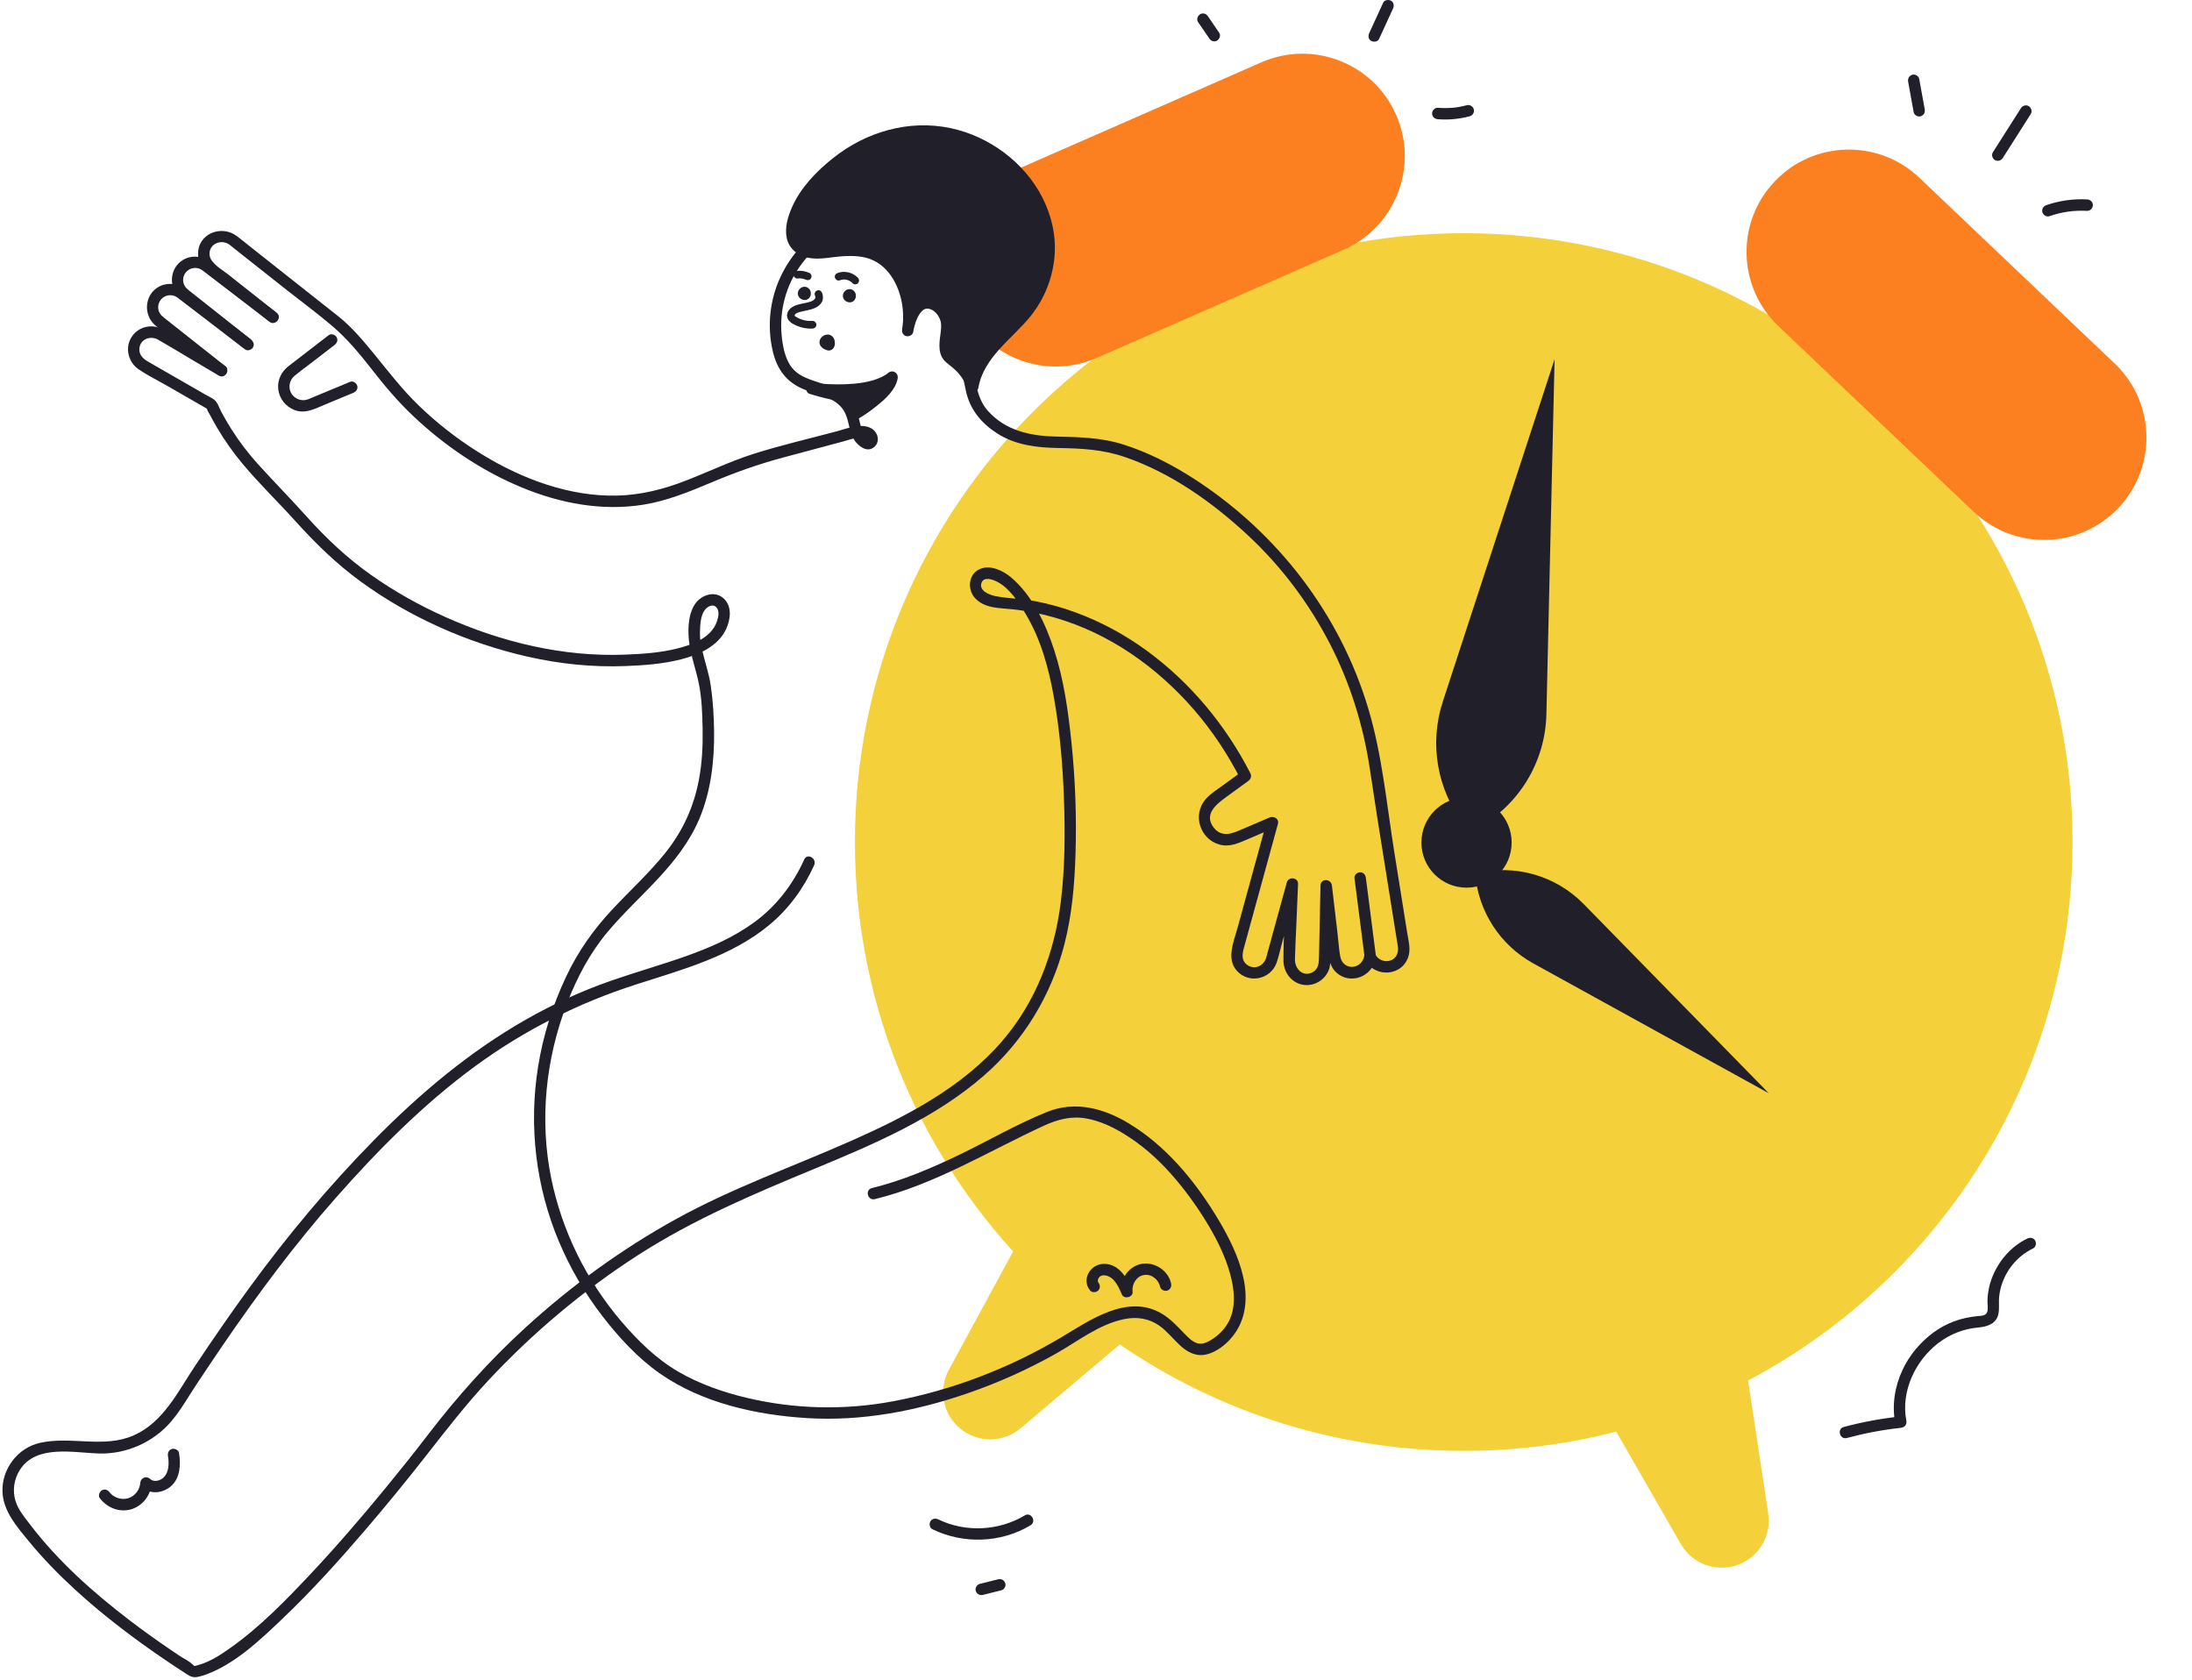<svg width="385" height="295" viewBox="0 0 385 295" fill="none" xmlns="http://www.w3.org/2000/svg">
<path d="M257.088 254.823C316.144 254.823 364.019 206.948 364.019 147.892C364.019 88.835 316.144 40.96 257.088 40.96C198.031 40.96 150.156 88.835 150.156 147.892C150.156 206.948 198.031 254.823 257.088 254.823Z" fill="#F4D13B"/>
<path d="M221.551 10.946L178.202 29.938C169.112 33.921 164.971 44.519 168.954 53.61L168.954 53.61C172.936 62.7 183.535 66.841 192.625 62.858L235.974 43.867C245.065 39.884 249.206 29.286 245.223 20.195C241.24 11.104 230.642 6.963 221.551 10.946Z" fill="#FC8020"/>
<path d="M312.346 57.265L346.642 89.878C353.834 96.717 365.208 96.431 372.048 89.239L372.048 89.239C378.887 82.047 378.601 70.672 371.409 63.833L337.114 31.22C329.921 24.38 318.547 24.666 311.707 31.858C304.868 39.05 305.154 50.425 312.346 57.265Z" fill="#FC8020"/>
<path d="M257.581 155.904C261.958 155.904 265.506 152.356 265.506 147.979C265.506 143.602 261.958 140.054 257.581 140.054C253.204 140.054 249.656 143.602 249.656 147.979C249.656 152.356 253.204 155.904 257.581 155.904Z" fill="#21202A"/>
<path d="M253.406 123.245L273.045 63.092L271.608 125.463C271.416 133.805 266.798 141.414 259.487 145.437L258.178 146.157L257.235 144.952C252.419 138.807 250.983 130.666 253.406 123.245Z" fill="#21202A"/>
<path d="M269.295 169.2L310.661 192.003L278.162 158.785C273.215 153.729 265.95 151.688 259.094 153.427L259.103 153.538C259.677 160.131 263.499 166.005 269.295 169.2Z" fill="#21202A"/>
<path d="M280.133 244.946L295.225 271.195C297.208 274.643 301.366 276.192 305.122 274.88C308.878 273.568 311.167 269.768 310.572 265.834L306.04 235.897L280.133 244.946Z" fill="#F4D13B"/>
<path d="M202.383 231.306L179.257 250.85C176.219 253.418 171.782 253.458 168.697 250.946C165.612 248.434 164.753 244.082 166.652 240.586L181.103 213.979L202.383 231.306Z" fill="#F4D13B"/>
<path d="M149.651 52.072C149.491 52.847 148.312 52.238 148.851 51.625C149.22 51.207 149.752 51.58 149.651 52.072Z" fill="#21202A"/>
<path d="M149.003 51.895C148.995 51.935 148.983 51.975 148.967 52.013L149.034 51.853C149.019 51.888 149 51.921 148.977 51.952L149.082 51.816C149.062 51.842 149.039 51.864 149.014 51.885L149.15 51.78C149.124 51.8 149.096 51.816 149.066 51.828L149.226 51.761C149.195 51.774 149.162 51.782 149.128 51.787L149.307 51.763C149.264 51.769 149.222 51.768 149.179 51.763L149.357 51.787C149.308 51.78 149.26 51.766 149.213 51.746L149.373 51.814C149.326 51.794 149.283 51.768 149.242 51.738L149.378 51.842C149.339 51.813 149.305 51.779 149.275 51.741L149.38 51.876C149.356 51.845 149.336 51.811 149.32 51.775L149.388 51.935C149.373 51.901 149.363 51.865 149.358 51.828L149.382 52.006C149.378 51.972 149.378 51.938 149.382 51.904L149.358 52.082C149.363 52.043 149.374 52.005 149.389 51.968L149.321 52.129C149.341 52.081 149.368 52.038 149.399 51.998L149.294 52.133C149.33 52.089 149.369 52.048 149.415 52.013L149.279 52.118C149.312 52.093 149.346 52.073 149.383 52.056L149.223 52.124C149.257 52.11 149.292 52.1 149.329 52.094L149.151 52.118C149.188 52.113 149.225 52.113 149.263 52.118L149.085 52.094C149.121 52.099 149.157 52.109 149.191 52.124L149.031 52.056C149.065 52.071 149.097 52.09 149.126 52.112L148.991 52.008C149.023 52.033 149.052 52.062 149.077 52.094L148.973 51.959C149.001 51.995 149.023 52.034 149.041 52.076L148.974 51.916C148.992 51.961 149.004 52.007 149.011 52.054L148.987 51.876C148.993 51.928 148.993 51.979 148.986 52.03L149.01 51.852C149.008 51.866 149.006 51.88 149.003 51.895C148.975 51.984 148.971 52.073 148.991 52.162C148.995 52.251 149.022 52.334 149.071 52.411C149.113 52.489 149.17 52.551 149.243 52.599C149.308 52.658 149.384 52.698 149.471 52.718C149.642 52.757 149.835 52.749 149.987 52.651C150.127 52.56 150.261 52.42 150.295 52.251C150.312 52.161 150.326 52.069 150.331 51.977C150.335 51.885 150.316 51.786 150.302 51.698C150.285 51.579 150.233 51.464 150.178 51.358C150.125 51.257 150.05 51.159 149.965 51.083C149.904 51.029 149.839 50.978 149.771 50.934C149.7 50.888 149.613 50.858 149.539 50.829C149.512 50.818 149.486 50.81 149.458 50.805C149.375 50.79 149.282 50.772 149.194 50.775C149 50.781 148.862 50.825 148.689 50.908C148.659 50.922 148.63 50.941 148.603 50.961C148.529 51.015 148.447 51.073 148.384 51.142C148.31 51.224 148.236 51.313 148.184 51.411C148.136 51.503 148.087 51.603 148.069 51.706C148.056 51.784 148.041 51.864 148.039 51.943C148.037 52.021 148.056 52.117 148.066 52.184C148.082 52.281 148.128 52.376 148.169 52.462C148.21 52.549 148.278 52.629 148.338 52.7C148.365 52.733 148.396 52.762 148.43 52.789C148.507 52.85 148.584 52.918 148.674 52.96C148.861 53.049 149.039 53.108 149.249 53.107C149.33 53.106 149.412 53.091 149.49 53.078C149.514 53.074 149.537 53.069 149.56 53.061C149.734 53.001 149.827 52.944 149.966 52.828C150.046 52.761 150.112 52.672 150.164 52.582C150.207 52.508 150.237 52.426 150.267 52.347C150.279 52.316 150.288 52.283 150.295 52.251C150.323 52.162 150.327 52.072 150.307 51.983C150.303 51.894 150.276 51.811 150.227 51.734C150.185 51.656 150.128 51.594 150.055 51.547C149.99 51.487 149.914 51.447 149.827 51.427C149.655 51.388 149.463 51.396 149.311 51.494C149.169 51.586 149.039 51.724 149.003 51.895Z" fill="#21202A"/>
<path d="M141.737 51.659C141.577 52.434 140.397 51.824 140.937 51.212C141.306 50.793 141.838 51.166 141.737 51.659Z" fill="#21202A"/>
<path d="M141.089 51.481C141.08 51.522 141.069 51.561 141.053 51.599L141.12 51.439C141.105 51.474 141.086 51.508 141.063 51.538L141.168 51.403C141.148 51.428 141.125 51.451 141.1 51.471L141.236 51.366C141.21 51.386 141.182 51.402 141.152 51.415L141.312 51.347C141.281 51.36 141.248 51.369 141.214 51.373L141.392 51.35C141.35 51.355 141.308 51.355 141.265 51.349L141.443 51.373C141.394 51.366 141.346 51.352 141.299 51.333L141.459 51.4C141.412 51.38 141.369 51.355 141.328 51.324L141.463 51.429C141.425 51.399 141.391 51.365 141.361 51.327L141.466 51.463C141.442 51.431 141.422 51.398 141.406 51.362L141.474 51.522C141.459 51.487 141.449 51.452 141.444 51.415L141.468 51.593C141.464 51.559 141.464 51.525 141.468 51.49L141.444 51.669C141.449 51.629 141.46 51.592 141.475 51.555L141.407 51.715C141.427 51.668 141.454 51.625 141.485 51.584L141.38 51.72C141.416 51.675 141.455 51.634 141.501 51.599L141.365 51.704C141.398 51.68 141.432 51.659 141.469 51.643L141.309 51.71C141.343 51.696 141.378 51.686 141.415 51.681L141.237 51.704C141.274 51.7 141.311 51.699 141.349 51.704L141.171 51.68C141.207 51.686 141.243 51.696 141.277 51.71L141.117 51.642C141.151 51.658 141.182 51.676 141.212 51.699L141.077 51.594C141.109 51.62 141.138 51.648 141.163 51.681L141.059 51.545C141.086 51.581 141.109 51.62 141.127 51.663L141.06 51.503C141.078 51.547 141.09 51.593 141.097 51.641L141.073 51.463C141.079 51.514 141.079 51.565 141.072 51.616L141.096 51.438C141.094 51.453 141.092 51.467 141.089 51.481C141.061 51.57 141.057 51.659 141.077 51.748C141.081 51.837 141.108 51.92 141.157 51.997C141.199 52.075 141.256 52.138 141.329 52.185C141.394 52.244 141.47 52.284 141.557 52.305C141.728 52.344 141.921 52.335 142.073 52.237C142.213 52.147 142.347 52.007 142.381 51.837C142.398 51.748 142.412 51.655 142.417 51.564C142.421 51.471 142.402 51.373 142.388 51.285C142.37 51.166 142.319 51.05 142.264 50.945C142.211 50.843 142.136 50.746 142.05 50.669C141.99 50.615 141.925 50.564 141.857 50.52C141.786 50.475 141.699 50.444 141.625 50.415C141.598 50.405 141.571 50.396 141.544 50.391C141.461 50.376 141.368 50.358 141.28 50.361C141.086 50.368 140.948 50.412 140.775 50.494C140.745 50.509 140.716 50.527 140.689 50.547C140.615 50.601 140.533 50.66 140.47 50.729C140.395 50.81 140.322 50.899 140.27 50.998C140.222 51.089 140.173 51.189 140.155 51.293C140.141 51.37 140.127 51.45 140.125 51.529C140.123 51.607 140.142 51.703 140.152 51.771C140.168 51.868 140.214 51.962 140.255 52.049C140.296 52.136 140.364 52.215 140.423 52.286C140.451 52.32 140.482 52.349 140.516 52.376C140.593 52.436 140.67 52.504 140.76 52.547C140.947 52.635 141.125 52.695 141.335 52.693C141.416 52.692 141.498 52.677 141.576 52.664C141.6 52.66 141.623 52.655 141.646 52.647C141.82 52.587 141.913 52.531 142.052 52.414C142.132 52.347 142.198 52.258 142.25 52.168C142.293 52.095 142.323 52.013 142.353 51.934C142.365 51.902 142.374 51.87 142.381 51.837C142.409 51.748 142.412 51.659 142.393 51.57C142.389 51.481 142.362 51.398 142.313 51.321C142.271 51.243 142.214 51.18 142.141 51.133C142.076 51.074 142 51.034 141.913 51.013C141.741 50.974 141.549 50.983 141.397 51.081C141.255 51.172 141.125 51.31 141.089 51.481Z" fill="#21202A"/>
<path d="M143.112 51.82C143.163 51.965 143.231 52.142 143.212 52.286C143.202 52.363 143.153 52.45 143.089 52.522C142.888 52.752 142.58 52.9 142.268 53.005C141.521 53.255 140.726 53.312 139.977 53.553C139.137 53.824 138.312 54.357 138.239 55.32C138.166 56.274 139.054 56.82 139.814 57.158C140.729 57.566 141.719 57.765 142.721 57.708C143.082 57.688 143.391 57.415 143.391 57.039C143.391 56.692 143.084 56.348 142.721 56.369C141.799 56.421 140.882 56.241 140.069 55.793C139.91 55.706 139.665 55.603 139.571 55.445C139.602 55.498 139.572 55.328 139.573 55.4C139.559 55.444 139.564 55.423 139.587 55.338C139.558 55.364 139.568 55.342 139.617 55.273C139.772 55 140.184 54.884 140.506 54.792C141.436 54.528 142.405 54.466 143.281 54.024C143.696 53.815 144.095 53.495 144.325 53.084C144.61 52.573 144.593 52.003 144.403 51.464C144.283 51.122 143.946 50.895 143.58 50.996C143.249 51.087 142.991 51.477 143.112 51.82Z" fill="#21202A"/>
<path d="M142.555 68.23C142.555 68.23 152.695 69.619 156.687 66.218C156.203 69.204 150.33 72.618 150.33 72.618C150.33 72.618 149.475 69.721 147.286 69.386C145.097 69.052 142.555 68.23 142.555 68.23Z" fill="#21202A"/>
<path d="M142.295 69.198C143.61 69.378 144.939 69.469 146.266 69.503C148.743 69.566 151.302 69.441 153.701 68.776C155.048 68.403 156.327 67.83 157.405 66.929C156.845 66.603 156.285 66.277 155.725 65.951C155.637 66.444 155.586 66.545 155.366 66.931C155.148 67.312 154.95 67.577 154.714 67.853C154.078 68.597 153.343 69.253 152.58 69.863C151.808 70.479 150.785 71.194 149.83 71.751C150.322 71.951 150.814 72.151 151.306 72.351C150.893 70.974 149.988 69.532 148.705 68.83C148.181 68.542 147.653 68.441 147.075 68.337C146.405 68.217 145.742 68.067 145.082 67.9C144.326 67.709 143.572 67.501 142.829 67.261C141.595 66.864 141.067 68.803 142.295 69.198C142.918 69.399 143.55 69.577 144.183 69.743C144.802 69.906 145.424 70.055 146.051 70.181C146.529 70.277 147.168 70.324 147.562 70.495C148.165 70.756 148.587 71.297 148.938 71.918C149.015 72.056 149.088 72.195 149.155 72.338C149.188 72.406 149.218 72.474 149.249 72.543C149.136 72.293 149.227 72.488 149.246 72.54C149.287 72.655 149.333 72.768 149.368 72.885C149.554 73.504 150.273 73.818 150.844 73.486C151.983 72.822 153.063 72.04 154.088 71.213C155.558 70.028 157.313 68.439 157.663 66.485C157.843 65.478 156.773 64.847 155.984 65.508C155.327 66.057 154.335 66.496 153.382 66.777C152.235 67.116 151.134 67.289 150.018 67.389C147.976 67.571 145.912 67.535 143.87 67.362C143.563 67.336 143.256 67.306 142.949 67.272C142.814 67.257 142.257 67.183 142.829 67.261C142.292 67.188 141.75 67.391 141.593 67.963C141.464 68.431 141.753 69.125 142.295 69.198Z" fill="#21202A"/>
<path d="M237.896 154.203C238.441 158.452 238.986 162.702 239.531 166.951C239.608 167.55 239.685 168.15 239.762 168.749C239.831 169.287 240.174 169.754 240.767 169.754C241.256 169.754 241.841 169.291 241.771 168.749C241.226 164.5 240.681 160.251 240.136 156.001C240.059 155.402 239.982 154.803 239.905 154.203C239.836 153.665 239.493 153.199 238.901 153.199C238.412 153.199 237.827 153.661 237.896 154.203Z" fill="#21202A"/>
<path d="M141.262 150.941C139.29 155.314 136.378 159.122 132.496 161.969C128.876 164.623 124.725 166.428 120.516 167.923C116.129 169.481 111.643 170.742 107.247 172.276C102.084 174.078 97.096 176.374 92.346 179.082C82.431 184.733 73.683 192.114 65.703 200.226C57.735 208.325 50.459 217.055 43.76 226.227C40.482 230.716 37.334 235.298 34.248 239.919C31.245 244.416 28.727 249.742 23.55 252.068C18.253 254.449 12.493 252.166 6.98 253.422C3.093 254.307 0.296 258.016 0.435 261.989C0.556 265.449 3.036 268.225 5.129 270.776C7.577 273.757 10.28 276.524 13.12 279.131C16.862 282.567 20.852 285.731 24.969 288.704C27.487 290.522 30.057 292.267 32.666 293.95C33.448 294.454 33.863 294.69 34.77 294.513C35.263 294.416 35.744 294.269 36.214 294.095C41.329 292.2 45.689 288.031 49.568 284.341C54.798 279.365 59.644 273.984 64.335 268.503C67.943 264.288 71.455 259.99 74.874 255.621C78.384 251.136 81.857 246.65 85.748 242.476C93.547 234.109 102.373 226.691 111.985 220.488C121.813 214.146 132.438 209.671 143.207 205.213C153.583 200.917 164.298 196.349 172.847 188.883C179.83 182.785 184.675 174.747 186.969 165.777C188.27 160.691 188.724 155.467 188.894 150.234C189.108 143.64 188.876 137.032 188.197 130.47C187.63 124.993 186.874 119.461 185.167 114.207C183.671 109.601 181.308 104.503 177.497 101.34C176.09 100.173 173.837 99.125 172.029 99.974C170.023 100.915 169.868 103.621 171.325 105.123C173.054 106.906 175.657 106.777 177.937 107.02C180.458 107.289 182.955 107.801 185.389 108.51C194.905 111.283 203.262 117.205 209.714 124.653C212.919 128.354 215.634 132.452 217.869 136.806L218.229 135.431C217.021 136.31 215.813 137.189 214.605 138.068C213.199 139.09 211.619 140.007 210.933 141.693C209.85 144.357 211.306 147.452 214.063 148.297C215.911 148.862 217.49 148.1 219.143 147.393C220.758 146.702 222.373 146.011 223.988 145.321L222.512 144.186C220.798 150.435 219.084 156.683 217.37 162.932C216.654 165.542 215.137 168.843 217.716 170.954C219.878 172.724 223.214 171.786 224.184 169.181C224.57 168.143 224.795 167.023 225.087 165.956C226.042 162.475 226.997 158.995 227.952 155.514C227.294 155.425 226.636 155.336 225.978 155.247C225.794 159.709 225.408 164.207 225.422 168.672C225.429 170.651 226.673 172.477 228.662 172.921C230.768 173.391 232.952 172.051 233.515 169.975C233.723 169.21 233.669 168.359 233.686 167.573C233.715 166.183 233.745 164.793 233.774 163.403C233.829 160.783 233.884 158.163 233.939 155.543H231.93C232.348 159.106 232.766 162.668 233.184 166.231C233.371 167.82 233.384 169.49 234.602 170.7C237.002 173.085 241.13 171.589 241.578 168.288L239.742 168.528C241.457 171.908 246.58 171.475 247.453 167.678C247.737 166.44 247.35 165.025 247.152 163.789C246.396 159.062 245.641 154.335 244.885 149.608C243.55 141.254 242.763 132.621 240.342 124.508C235.374 107.861 224.377 93.599 209.831 84.168C205.97 81.665 201.83 79.528 197.442 78.112C193.357 76.794 189.347 76.775 185.106 76.659C180.77 76.539 176.535 75.544 173.525 72.175C171.241 69.619 171.292 65.891 170.559 62.713C169.584 58.485 168.301 54.226 166.023 50.499C163.819 46.894 160.594 43.867 156.847 41.906C153.321 40.061 148.899 38.997 145.028 40.402C141.44 41.705 138.71 45.203 137.125 48.554C135.192 52.642 134.695 57.322 135.738 61.726C136.499 64.943 138.195 67.198 141.29 68.419C143.851 69.43 147.236 69.847 148.5 72.686C149.17 74.191 149.142 75.92 150.08 77.324C150.798 78.397 152.306 79.555 153.533 78.521C154.667 77.567 154.201 75.864 153.003 75.215C151.212 74.245 148.803 75.263 147.023 75.739C142.151 77.044 137.192 78.181 132.384 79.704C127.839 81.143 123.574 83.314 119.091 84.921C115.106 86.349 111.036 87.165 106.792 87.045C98.492 86.81 90.482 83.539 83.557 79.12C79.972 76.832 76.623 74.184 73.56 71.233C70.631 68.411 68.224 65.248 65.657 62.112C63.796 59.84 61.812 57.476 59.515 55.628C58.288 54.64 57.043 53.673 55.807 52.697C51.954 49.65 48.101 46.603 44.247 43.557C43.373 42.865 42.508 42.158 41.622 41.481C38.893 39.398 34.685 41.037 34.788 44.709C34.849 46.856 36.511 47.931 38.008 49.114C39.923 50.628 41.839 52.143 43.755 53.657C44.899 54.562 46.044 55.467 47.188 56.372C48.192 57.166 49.623 55.753 48.609 54.951C45.732 52.677 42.855 50.402 39.979 48.128C38.982 47.34 37.04 46.266 36.828 44.9C36.528 42.972 38.697 41.912 40.21 42.909C40.458 43.072 40.685 43.285 40.919 43.469C44.111 45.993 47.304 48.517 50.496 51.042C53.109 53.107 55.818 55.093 58.353 57.253C60.952 59.468 63.234 62.205 65.322 64.895C67.563 67.782 69.898 70.536 72.558 73.053C78.092 78.29 84.534 82.655 91.578 85.588C98.331 88.399 105.76 89.818 113.044 88.632C117.216 87.954 121.148 86.336 125.022 84.704C129.128 82.975 133.2 81.523 137.504 80.37C139.898 79.729 142.291 79.087 144.685 78.446C145.802 78.147 146.919 77.848 148.036 77.549C149.051 77.277 150.173 76.835 151.238 76.847C151.417 76.85 152.474 77.142 152.497 76.931C152.493 76.963 151.68 76.097 151.652 76.05C151.244 75.353 151.104 74.517 150.913 73.743C150.553 72.277 150.022 70.989 148.957 69.889C147.125 67.997 144.559 67.497 142.185 66.619C141.004 66.181 139.864 65.564 139.075 64.553C137.861 62.999 137.464 60.755 137.285 58.845C136.881 54.552 138.023 50.225 140.534 46.717C141.643 45.166 143.032 43.621 144.736 42.717C146.355 41.858 148.267 41.68 150.07 41.838C158.754 42.602 164.763 50.471 167.241 58.152C168.368 61.644 168.869 65.205 169.674 68.764C170.398 71.962 172.376 74.341 175.112 76.103C178.347 78.186 182.109 78.621 185.871 78.684C189.916 78.751 193.661 78.935 197.529 80.255C205.665 83.032 213.006 88.259 219.25 94.081C225.084 99.52 229.923 105.975 233.578 113.062C237.125 119.94 239.432 127.338 240.587 134.983C241.028 137.903 241.464 140.824 241.924 143.741C243.087 151.111 244.28 158.476 245.457 165.843C245.505 166.139 245.562 166.423 245.556 166.723C245.51 169.146 242.497 169.525 241.477 167.514C241.113 166.799 239.758 166.89 239.641 167.754C239.29 170.336 235.872 170.582 235.397 167.971C235.152 166.622 235.075 165.22 234.915 163.859C234.59 161.087 234.265 158.315 233.939 155.543C233.793 154.291 231.958 154.216 231.93 155.543C231.84 159.811 231.75 164.079 231.66 168.346C231.639 169.355 231.462 170.348 230.407 170.825C228.7 171.596 227.4 170.045 227.44 168.463C227.495 166.254 227.623 164.045 227.714 161.837C227.805 159.641 227.896 157.444 227.987 155.247C228.035 154.105 226.311 153.898 226.014 154.98C225.283 157.644 224.553 160.308 223.822 162.971C223.407 164.483 222.992 165.995 222.578 167.507C222.504 167.776 222.447 168.056 222.355 168.319C221.887 169.659 220.341 170.378 219.091 169.492C217.95 168.682 218.201 167.499 218.506 166.385C218.835 165.188 219.163 163.991 219.491 162.794C220.475 159.208 221.459 155.622 222.442 152.036C223.111 149.598 223.78 147.159 224.449 144.721C224.703 143.795 223.738 143.259 222.973 143.586C221.532 144.203 220.09 144.819 218.648 145.436C216.847 146.206 214.711 147.353 213.171 145.35C211.387 143.029 213.624 141.253 215.338 140.006C216.64 139.06 217.942 138.113 219.243 137.166C219.701 136.833 219.873 136.316 219.604 135.792C215.263 127.336 209.049 119.847 201.359 114.239C197.543 111.456 193.355 109.191 188.921 107.561C186.648 106.725 184.309 106.067 181.931 105.606C179.6 105.153 177.21 105.144 174.888 104.711C173.866 104.521 171.865 103.775 172.394 102.352C172.824 101.192 174.424 101.799 175.186 102.196C177.317 103.306 178.906 105.78 180.114 107.779C182.791 112.213 184.182 117.294 185.084 122.356C186.14 128.282 186.659 134.328 186.871 140.34C187.082 146.323 187.057 152.405 186.325 158.355C185.22 167.339 181.934 176.014 175.97 182.909C168.99 190.979 159.245 196.048 149.633 200.311C139.347 204.872 128.702 208.618 118.824 214.061C109.243 219.339 100.318 225.83 92.248 233.211C85.959 238.962 80.295 245.286 75.12 252.05C72.901 254.95 70.284 258.223 67.829 261.214C63.564 266.413 59.175 271.519 54.571 276.421C50.223 281.051 45.685 285.721 40.489 289.41C38.777 290.625 36.917 291.851 34.875 292.422C34.691 292.473 34.428 292.579 34.236 292.575C34.16 292.574 34.061 292.637 33.988 292.619C34.364 292.712 33.645 292.182 33.68 292.215C33.133 291.686 32.28 291.306 31.637 290.88C30.98 290.444 30.326 290.004 29.675 289.56C27.326 287.958 25.014 286.299 22.755 284.572C16.361 279.687 10.208 274.211 5.309 267.792C4.348 266.532 3.217 265.194 2.737 263.665C2.153 261.807 2.452 259.775 3.504 258.141C6.424 253.604 13.039 255.186 17.525 255.283C22.283 255.385 27.002 253.264 30.083 249.635C31.779 247.638 33.095 245.284 34.539 243.103C36.043 240.834 37.558 238.572 39.094 236.323C45.219 227.357 51.707 218.642 58.888 210.488C66.324 202.045 74.338 193.951 83.429 187.282C92.108 180.915 101.557 176.165 111.796 172.879C119.899 170.278 128.468 167.974 135.146 162.43C138.556 159.599 141.179 155.986 142.997 151.955C143.524 150.786 141.793 149.763 141.262 150.941L141.262 150.941Z" fill="#21202A"/>
<path d="M48.454 54.853C46.772 53.563 45.089 52.274 43.406 50.984C41.278 49.353 39.15 47.722 37.021 46.091C35.706 45.083 34.095 44.734 32.538 45.444C30.036 46.584 29.457 49.86 31.195 51.901C31.686 52.478 32.394 52.926 32.983 53.392C34.137 54.304 35.29 55.216 36.444 56.128C38.446 57.711 40.446 59.298 42.452 60.878C42.488 60.907 42.525 60.936 42.561 60.965C42.987 61.301 43.567 61.38 43.982 60.965C44.331 60.615 44.41 59.882 43.982 59.544C40.407 56.717 36.832 53.891 33.257 51.064C32.938 50.812 32.634 50.555 32.431 50.194C32.015 49.455 32.089 48.517 32.634 47.843C33.226 47.111 34.224 46.876 35.062 47.206C35.38 47.332 35.65 47.552 35.919 47.758C37.869 49.253 39.819 50.747 41.769 52.241C43.659 53.69 45.55 55.139 47.44 56.587C47.871 56.918 48.565 56.654 48.815 56.227C49.117 55.71 48.886 55.184 48.454 54.853Z" fill="#21202A"/>
<path d="M44.072 59.641C42.389 58.352 40.706 57.062 39.023 55.773C36.895 54.141 34.767 52.51 32.638 50.879C31.323 49.871 29.712 49.523 28.155 50.232C25.653 51.372 25.074 54.648 26.812 56.689C27.304 57.266 28.011 57.714 28.6 58.18C29.754 59.092 30.907 60.004 32.061 60.916C34.063 62.499 36.063 64.087 38.069 65.666C38.106 65.695 38.142 65.724 38.179 65.753C38.604 66.089 39.184 66.168 39.599 65.753C39.948 65.404 40.027 64.671 39.599 64.332C36.024 61.506 32.449 58.679 28.874 55.853C28.555 55.6 28.251 55.343 28.048 54.983C27.633 54.243 27.706 53.306 28.252 52.631C28.843 51.899 29.841 51.664 30.679 51.994C30.998 52.12 31.267 52.34 31.537 52.547C33.486 54.041 35.436 55.535 37.386 57.029C39.276 58.478 41.167 59.927 43.057 61.376C43.489 61.706 44.182 61.443 44.432 61.016C44.735 60.498 44.504 59.972 44.072 59.641Z" fill="#21202A"/>
<path d="M39.452 64.234C35.859 62.109 32.324 59.809 28.642 57.842C26.704 56.806 24.252 57.336 23.072 59.252C21.9 61.153 22.556 63.656 24.375 64.884C26.007 65.986 27.822 66.878 29.527 67.859C31.769 69.148 34.01 70.437 36.252 71.726C36.322 71.767 36.439 71.869 36.52 71.881C36.771 71.918 36.233 71.344 36.33 71.759C36.428 72.177 36.763 72.635 36.958 73.008C37.315 73.694 37.689 74.371 38.08 75.039C39.406 77.302 40.929 79.449 42.608 81.465C45.484 84.918 48.763 88.069 51.774 91.408C55.335 95.357 59.032 98.99 63.341 102.13C71.984 108.428 82.146 112.929 92.565 115.307C98.255 116.606 104.096 117.215 109.931 116.98C113.174 116.85 116.455 116.611 119.61 115.805C122.686 115.02 126.12 113.542 127.534 110.485C128.295 108.842 128.609 106.637 127.224 105.221C125.648 103.61 123.148 104.442 122.029 106.153C120.783 108.058 120.763 111.016 121.097 113.195C121.447 115.484 122.246 117.669 122.717 119.93C123.27 122.579 123.361 125.408 123.408 128.106C123.46 131.007 123.307 133.925 122.787 136.783C121.902 141.645 119.92 145.985 116.829 149.832C113.968 153.392 110.579 156.473 107.472 159.808C104.196 163.323 101.531 167.107 99.47 171.454C97.088 176.478 95.396 181.827 94.514 187.319C92.837 197.755 94.096 208.422 98.215 218.16C100.159 222.756 102.682 227.086 105.723 231.044C108.635 234.834 111.997 238.506 115.934 241.253C123.332 246.415 132.787 248.503 141.661 249.061C151.32 249.668 160.909 247.834 170.022 244.684C175.363 242.838 180.548 240.512 185.473 237.739C189.365 235.548 193.002 232.587 197.474 231.675C199.686 231.225 201.8 231.56 203.627 232.834C204.937 233.748 206.064 235.192 207.3 236.329C208.575 237.502 210.085 238.296 211.856 237.892C214.236 237.349 216.515 235.15 217.589 233.044C220.813 226.72 216.809 218.759 213.468 213.343C209.61 207.088 204.673 201.202 198.335 197.351C193.912 194.664 188.884 193.288 183.917 195.289C178.685 197.397 173.744 200.273 168.671 202.728C163.667 205.149 158.538 207.345 153.125 208.671C151.87 208.979 152.401 210.917 153.659 210.609C164.241 208.016 173.563 202.21 183.371 197.702C185.79 196.591 188.197 195.96 190.854 196.451C193.165 196.878 195.323 197.872 197.321 199.086C200.437 200.979 203.216 203.406 205.632 206.129C207.849 208.626 209.846 211.324 211.611 214.159C213.485 217.171 215.153 220.384 216.085 223.822C216.834 226.58 217.149 229.758 215.684 232.346C215.029 233.504 214.046 234.463 212.942 235.198C212.276 235.64 211.518 235.994 210.959 236.001C210.364 236.01 210.091 235.907 209.47 235.515C209.2 235.345 209.12 235.27 208.791 234.973C208.5 234.71 208.225 234.431 207.952 234.15C206.717 232.878 205.511 231.556 203.956 230.662C197.907 227.184 191.331 231.954 186.258 234.964C177.186 240.346 167.175 244.177 156.802 246.122C148.295 247.717 139.481 247.498 131.058 245.482C126.901 244.487 122.817 243.052 119.113 240.897C115.29 238.673 112.093 235.532 109.226 232.193C103.046 224.996 98.701 216.216 96.809 206.916C94.728 196.686 95.847 185.947 99.59 176.229C101.326 171.722 103.592 167.406 106.703 163.694C109.468 160.395 112.643 157.477 115.57 154.328C118.476 151.202 121.139 147.805 122.815 143.849C124.861 139.02 125.484 133.66 125.423 128.452C125.391 125.773 125.224 123.057 124.835 120.404C124.518 118.247 123.772 116.179 123.3 114.055C123.085 113.089 122.907 112.106 122.938 111.113C122.976 109.887 123.012 108.195 123.764 107.167C124.209 106.558 125.16 105.985 125.803 106.642C126.442 107.295 126.17 108.443 125.9 109.202C124.887 112.055 121.547 113.261 118.869 113.92C115.896 114.652 112.827 114.859 109.778 114.977C98.94 115.4 88.138 112.799 78.276 108.394C73.675 106.338 69.252 103.868 65.137 100.956C60.964 98.003 57.301 94.558 53.891 90.761C51.089 87.641 48.151 84.648 45.333 81.544C43.609 79.645 42.052 77.603 40.677 75.438C40.026 74.412 39.415 73.361 38.847 72.288C38.499 71.63 38.213 70.642 37.596 70.181C37.117 69.824 36.521 69.563 36.004 69.266L32.514 67.259C30.383 66.033 28.25 64.807 26.119 63.581C25.217 63.062 24.387 62.398 24.483 61.215C24.618 59.544 26.432 58.901 27.763 59.656C29.73 60.773 31.659 61.96 33.606 63.111C35.216 64.064 36.827 65.016 38.438 65.969C39.554 66.629 40.566 64.892 39.452 64.234Z" fill="#21202A"/>
<path d="M57.744 58.856C55.387 60.673 53.029 62.489 50.672 64.308C49.409 65.282 48.676 66.781 48.877 68.392C49.084 70.057 50.182 71.425 51.746 72.022C53.629 72.74 55.353 71.772 57.053 71.066C58.718 70.376 60.382 69.685 62.046 68.994C62.547 68.787 62.904 68.328 62.748 67.758C62.618 67.285 62.016 66.848 61.512 67.057C60.232 67.588 58.952 68.12 57.671 68.651C56.837 68.997 56.004 69.343 55.17 69.689C54.683 69.891 54.165 70.161 53.643 70.252C52.602 70.433 51.467 69.853 51.03 68.814C50.797 68.259 50.796 67.652 50.982 67.085C51.064 66.834 51.2 66.592 51.364 66.384C51.482 66.234 51.628 66.113 51.767 65.984C51.769 65.982 51.636 66.084 51.694 66.036C52.789 65.14 53.94 64.305 55.061 63.441C56.293 62.491 57.526 61.541 58.758 60.591C59.187 60.26 59.417 59.727 59.118 59.216C58.871 58.794 58.176 58.523 57.744 58.856Z" fill="#21202A"/>
<path d="M180.367 54.733C180.239 54.893 180.109 55.051 179.976 55.206C176.728 59.003 171.706 62.633 170.86 67.877C170.203 66.147 169.083 64.612 167.611 63.488C167.047 63.057 166.401 62.644 166.155 61.979C165.591 60.456 166.523 58.211 166.243 56.516C166.016 55.14 164.975 53.719 163.59 53.31C160.942 52.529 159.763 56.058 159.413 58.06C159.9 55.276 159.531 52.349 158.366 49.774C157.492 47.84 156.128 46.066 154.264 45.052C151.774 43.697 148.758 43.85 145.945 44.2C144.814 44.341 143.67 44.508 142.541 44.36C141.411 44.213 140.273 43.703 139.641 42.755C138.317 40.771 139.508 37.639 140.538 35.735C141.874 33.265 143.938 31.134 146.041 29.297C152.874 23.327 162.025 21.189 170.562 24.663C177.185 27.358 182.622 33.249 183.968 40.271C184.935 45.319 183.558 50.722 180.367 54.733Z" fill="#21202A"/>
<path d="M179.662 54.023C176.201 58.334 170.882 61.78 169.897 67.61H171.834C171.06 65.617 169.827 63.919 168.124 62.621C167.823 62.392 167.46 62.167 167.232 61.86C167.03 61.586 166.99 61.236 166.982 60.903C166.955 59.924 167.178 58.956 167.268 57.986C167.455 55.976 166.694 54.013 164.983 52.863C163.524 51.882 161.65 52.017 160.429 53.297C159.293 54.488 158.735 56.204 158.45 57.793C159.095 57.971 159.741 58.149 160.387 58.327C161.026 54.54 160.338 50.407 158.083 47.238C157.008 45.728 155.631 44.496 153.91 43.778C152.17 43.051 150.25 42.889 148.382 42.975C147.442 43.019 146.507 43.127 145.573 43.243C144.598 43.365 143.573 43.511 142.592 43.358C141.873 43.245 141.114 42.96 140.629 42.393C140.201 41.894 140.065 41.239 140.065 40.596C140.066 39.075 140.697 37.559 141.411 36.242C142.295 34.611 143.473 33.178 144.773 31.862C147.269 29.336 150.146 27.201 153.423 25.799C156.508 24.478 159.883 23.855 163.235 24.026C169.753 24.359 176.062 27.844 179.823 33.181C181.637 35.757 182.917 38.781 183.202 41.938C183.514 45.385 182.765 48.889 181.066 51.904C180.651 52.642 180.186 53.358 179.662 54.023C179.327 54.449 179.247 55.028 179.662 55.444C180.011 55.792 180.745 55.872 181.083 55.444C183.445 52.446 184.883 48.861 185.214 45.054C185.526 41.478 184.716 37.897 183.093 34.71C179.934 28.505 173.732 23.931 166.946 22.501C159.592 20.951 152.085 23.162 146.276 27.801C143.364 30.127 140.591 32.991 139.083 36.446C138.358 38.107 137.82 39.946 138.174 41.767C138.529 43.597 140.065 44.87 141.838 45.253C143.89 45.696 145.988 45.128 148.045 45.002C149.858 44.892 151.804 44.95 153.467 45.767C156.779 47.392 158.422 51.385 158.604 54.894C158.654 55.862 158.611 56.837 158.45 57.793C158.359 58.327 158.591 58.875 159.151 59.029C159.638 59.162 160.291 58.864 160.387 58.327C160.604 57.117 160.923 55.993 161.605 55.012C161.689 54.89 161.904 54.641 162.111 54.471C162.114 54.469 162.188 54.423 162.317 54.344C162.337 54.332 162.52 54.246 162.419 54.288C162.322 54.329 162.555 54.246 162.578 54.241C162.788 54.188 162.916 54.178 163.153 54.234C163.494 54.314 163.807 54.46 164.084 54.678C164.62 55.1 165.012 55.73 165.192 56.383C165.395 57.117 165.279 57.91 165.182 58.654C164.943 60.489 164.672 62.408 166.277 63.718C167.043 64.343 167.804 64.907 168.446 65.671C169.058 66.399 169.553 67.258 169.897 68.144C170.06 68.563 170.391 68.882 170.866 68.882C171.275 68.882 171.762 68.573 171.834 68.144C172.753 62.708 177.851 59.469 181.083 55.444C181.422 55.021 181.496 54.436 181.083 54.023C180.731 53.672 180.004 53.598 179.662 54.023Z" fill="#21202A"/>
<path d="M140.037 48.912C140.321 48.88 140.606 48.883 140.889 48.92L140.711 48.896C141.016 48.939 141.312 49.02 141.596 49.14L141.436 49.072C141.466 49.085 141.496 49.099 141.526 49.112C141.694 49.189 141.857 49.231 142.042 49.18C142.197 49.137 142.366 49.017 142.442 48.872C142.524 48.717 142.565 48.528 142.51 48.356C142.459 48.2 142.358 48.027 142.202 47.956C141.525 47.646 140.783 47.489 140.037 47.573C139.854 47.593 139.699 47.634 139.564 47.769C139.448 47.885 139.36 48.076 139.368 48.243C139.375 48.416 139.432 48.596 139.564 48.716C139.686 48.828 139.865 48.932 140.037 48.912Z" fill="#21202A"/>
<path d="M147.465 49.243C147.584 49.197 147.706 49.158 147.83 49.13C147.885 49.118 147.944 49.114 147.997 49.098C147.84 49.145 147.909 49.108 147.966 49.103C147.994 49.1 148.023 49.098 148.051 49.096C148.178 49.087 148.306 49.087 148.433 49.097C148.461 49.099 148.489 49.102 148.518 49.104C148.603 49.11 148.365 49.078 148.487 49.1C148.55 49.111 148.613 49.122 148.675 49.136C148.793 49.163 148.909 49.198 149.022 49.24C149.044 49.248 149.162 49.295 149.06 49.254C148.965 49.215 149.058 49.254 149.077 49.263C149.135 49.29 149.192 49.319 149.247 49.351C149.303 49.382 149.357 49.415 149.41 49.45C149.434 49.466 149.457 49.482 149.48 49.498C149.497 49.51 149.577 49.571 149.497 49.509C149.411 49.444 149.51 49.522 149.528 49.537C149.55 49.556 149.571 49.575 149.592 49.594C149.644 49.642 149.694 49.692 149.742 49.745C149.98 50.002 150.451 50.004 150.689 49.745C150.942 49.469 150.943 49.072 150.689 48.797C149.812 47.85 148.319 47.48 147.109 47.952C146.942 48.017 146.803 48.099 146.709 48.26C146.625 48.403 146.589 48.615 146.642 48.776C146.744 49.092 147.116 49.38 147.465 49.243Z" fill="#21202A"/>
<path d="M145.591 61.56C145.688 61.551 145.788 61.544 145.881 61.511C146.041 61.452 146.136 61.399 146.266 61.284C146.41 61.155 146.49 60.989 146.557 60.812C146.609 60.676 146.625 60.524 146.636 60.381C146.644 60.292 146.642 60.202 146.632 60.113C146.603 59.844 146.557 59.585 146.41 59.352C146.347 59.251 146.272 59.148 146.179 59.071C146.028 58.945 145.92 58.881 145.733 58.814C145.513 58.735 145.257 58.749 145.033 58.799C144.861 58.838 144.688 58.916 144.547 59.021C144.36 59.16 144.183 59.318 144.08 59.533C144.031 59.636 143.98 59.745 143.962 59.859C143.93 60.059 143.927 60.174 143.966 60.376C143.99 60.5 144.045 60.624 144.113 60.73C144.191 60.851 144.286 60.969 144.399 61.06C144.532 61.168 144.664 61.265 144.819 61.338C145.053 61.45 145.325 61.573 145.591 61.56C145.768 61.552 145.938 61.492 146.065 61.364C146.181 61.248 146.268 61.058 146.261 60.891C146.253 60.718 146.196 60.538 146.065 60.417C145.937 60.3 145.769 60.213 145.591 60.221C145.565 60.222 145.539 60.221 145.513 60.218L145.691 60.242C145.596 60.225 145.506 60.188 145.417 60.151L145.577 60.219C145.451 60.165 145.329 60.1 145.219 60.016L145.355 60.12C145.296 60.074 145.242 60.022 145.196 59.962L145.3 60.098C145.269 60.056 145.243 60.012 145.222 59.965L145.289 60.125C145.272 60.081 145.259 60.037 145.253 59.991L145.277 60.169C145.271 60.125 145.272 60.081 145.277 60.037L145.253 60.215C145.26 60.167 145.274 60.12 145.292 60.076L145.225 60.236C145.247 60.183 145.276 60.134 145.311 60.088L145.206 60.224C145.25 60.167 145.301 60.117 145.358 60.073L145.223 60.178C145.281 60.134 145.343 60.097 145.41 60.068L145.25 60.136C145.314 60.109 145.38 60.09 145.448 60.08L145.27 60.104C145.327 60.096 145.384 60.095 145.441 60.102L145.263 60.078C145.312 60.085 145.359 60.097 145.405 60.117L145.245 60.049C145.284 60.066 145.321 60.088 145.356 60.114L145.22 60.009C145.259 60.039 145.293 60.074 145.323 60.112L145.218 59.977C145.256 60.026 145.286 60.081 145.31 60.138L145.243 59.978C145.279 60.064 145.299 60.156 145.311 60.248L145.288 60.07C145.304 60.192 145.307 60.315 145.291 60.437L145.315 60.258C145.305 60.33 145.289 60.399 145.262 60.466L145.329 60.306C145.312 60.346 145.292 60.383 145.266 60.417L145.371 60.282C145.351 60.306 145.329 60.329 145.304 60.348L145.439 60.244C145.416 60.261 145.391 60.275 145.365 60.286L145.525 60.219C145.496 60.23 145.466 60.238 145.435 60.243L145.613 60.219C145.606 60.22 145.599 60.221 145.591 60.221C145.499 60.218 145.413 60.237 145.333 60.279C145.25 60.306 145.178 60.352 145.118 60.417C145.001 60.533 144.914 60.724 144.921 60.891C144.929 61.064 144.986 61.243 145.118 61.364C145.241 61.478 145.417 61.577 145.591 61.56Z" fill="#21202A"/>
<path d="M192.89 225.232C192.859 225.195 192.808 225.011 192.815 224.939C192.84 224.688 192.915 224.514 193.073 224.317C193.168 224.198 193.339 224.081 193.565 224.023C193.82 223.957 194.08 223.982 194.332 224.045C195.821 224.417 196.492 226.114 197.055 227.369C197.451 228.252 199.051 227.837 198.927 226.862C198.762 225.56 199.582 224.143 200.958 223.929C202.261 223.726 203.493 224.74 203.755 225.979C203.868 226.51 204.491 226.818 204.991 226.68C205.541 226.529 205.805 225.977 205.693 225.445C205.209 223.159 202.843 221.599 200.559 221.969C198.346 222.327 196.636 224.644 196.918 226.861C197.542 226.692 198.166 226.523 198.79 226.354C197.853 224.267 196.367 221.838 193.728 221.981C191.437 222.106 189.914 224.784 191.469 226.652C191.816 227.07 192.531 227.011 192.89 226.652C193.303 226.239 193.238 225.65 192.89 225.232Z" fill="#21202A"/>
<path d="M29.505 255.72C29.704 256.924 29.704 258.495 28.792 259.435C28.131 260.117 26.987 260.359 26.35 259.743C25.698 259.112 24.69 259.596 24.635 260.453C24.559 261.651 23.679 262.795 22.522 263.141C21.385 263.482 19.991 263.077 19.265 262.113C18.94 261.681 18.398 261.457 17.891 261.753C17.465 262.002 17.202 262.692 17.531 263.128C18.795 264.807 20.988 265.698 23.056 265.079C25.105 264.466 26.51 262.558 26.644 260.453C26.073 260.69 25.501 260.927 24.93 261.164C26.356 262.543 28.607 262.272 30.029 261.029C31.669 259.594 31.772 257.178 31.442 255.185C31.354 254.65 30.69 254.351 30.206 254.484C29.638 254.64 29.416 255.182 29.505 255.72Z" fill="#21202A"/>
<path d="M351.763 27.753C353.404 25.175 355.044 22.597 356.685 20.018C356.977 19.561 356.78 18.91 356.325 18.644C355.84 18.361 355.242 18.545 354.95 19.004C353.31 21.583 351.669 24.161 350.028 26.739C349.737 27.197 349.933 27.847 350.388 28.114C350.873 28.397 351.471 28.212 351.763 27.753Z" fill="#21202A"/>
<path d="M359.959 37.968C362.122 37.215 364.301 36.908 366.587 37.035C367.129 37.065 367.591 36.551 367.591 36.03C367.591 35.461 367.131 35.056 366.587 35.025C364.167 34.891 361.714 35.234 359.425 36.03C358.913 36.208 358.573 36.718 358.723 37.266C358.86 37.764 359.444 38.147 359.959 37.968Z" fill="#21202A"/>
<path d="M335.147 14.371C335.471 16.152 335.795 17.934 336.119 19.716C336.213 20.234 336.87 20.574 337.355 20.418C337.91 20.238 338.157 19.737 338.056 19.182C337.732 17.4 337.408 15.618 337.084 13.837C336.99 13.318 336.333 12.978 335.849 13.135C335.293 13.315 335.046 13.815 335.147 14.371Z" fill="#21202A"/>
<path d="M210.425 3.875C211.084 4.839 211.744 5.803 212.403 6.767C212.552 6.985 212.742 7.157 213.003 7.229C213.244 7.295 213.564 7.265 213.777 7.127C214.208 6.85 214.455 6.217 214.138 5.753C213.478 4.789 212.819 3.825 212.16 2.861C212.011 2.642 211.821 2.471 211.56 2.399C211.319 2.333 210.999 2.363 210.785 2.5C210.355 2.778 210.108 3.411 210.425 3.875Z" fill="#21202A"/>
<path d="M242.935 0.484C242.118 2.263 241.302 4.042 240.485 5.82C240.266 6.297 240.334 6.924 240.845 7.195C241.287 7.428 241.986 7.344 242.22 6.834C243.036 5.056 243.853 3.277 244.67 1.498C244.889 1.022 244.821 0.394 244.309 0.124C243.867 -0.11 243.169 -0.026 242.935 0.484Z" fill="#21202A"/>
<path d="M252.537 20.939C254.417 21.089 256.326 20.904 258.149 20.418C258.657 20.282 259.017 19.695 258.851 19.182C258.682 18.66 258.159 18.335 257.615 18.48C257.189 18.594 256.759 18.692 256.324 18.77C256.224 18.789 256.124 18.806 256.023 18.822C255.956 18.832 255.889 18.843 255.822 18.853C255.711 18.869 255.688 18.872 255.754 18.863C255.82 18.854 255.798 18.857 255.686 18.871C255.618 18.879 255.551 18.887 255.483 18.894C255.382 18.905 255.281 18.915 255.18 18.924C254.3 19 253.417 19 252.537 18.93C252.011 18.889 251.509 19.422 251.532 19.935C251.558 20.515 251.974 20.895 252.537 20.939Z" fill="#21202A"/>
<path d="M324.379 252.56C327.488 251.728 330.655 251.122 333.856 250.776C334.537 250.702 334.958 250.196 334.825 249.504C333.839 244.386 336.396 238.973 340.464 235.868C342.516 234.302 344.897 233.378 347.463 233.154C349.066 233.014 350.691 232.486 351.019 230.685C351.16 229.906 351.068 229.127 351.093 228.343C351.115 227.657 351.212 226.985 351.379 226.318C352.145 223.252 354.242 220.634 357.093 219.263C357.582 219.028 357.712 218.33 357.454 217.888C357.161 217.389 356.57 217.292 356.079 217.528C353.27 218.879 351.129 221.334 349.961 224.201C349.391 225.6 349.085 227.122 349.078 228.634C349.076 229.235 349.272 230.114 348.92 230.649C348.625 231.099 347.872 231.109 347.392 231.151C344.525 231.398 341.829 232.357 339.514 234.086C337.23 235.792 335.349 238.037 334.145 240.628C332.775 243.578 332.269 246.83 332.887 250.039C333.21 249.615 333.533 249.191 333.856 248.767C330.475 249.132 327.129 249.743 323.845 250.623C322.597 250.957 323.126 252.896 324.379 252.56Z" fill="#21202A"/>
<path d="M163.772 268.584C169.195 271.239 175.815 271.006 181.004 267.89C182.111 267.225 181.102 265.487 179.99 266.156C175.442 268.886 169.563 269.188 164.786 266.85C164.299 266.611 163.699 266.718 163.412 267.21C163.153 267.652 163.283 268.345 163.772 268.584Z" fill="#21202A"/>
<path d="M172.62 280.122C173.702 279.851 174.784 279.581 175.866 279.31C176.376 279.183 176.732 278.582 176.568 278.075C176.397 277.547 175.878 277.236 175.332 277.373C174.25 277.644 173.168 277.914 172.086 278.185C171.576 278.312 171.22 278.913 171.384 279.42C171.555 279.948 172.074 280.259 172.62 280.122Z" fill="#21202A"/>
</svg>
